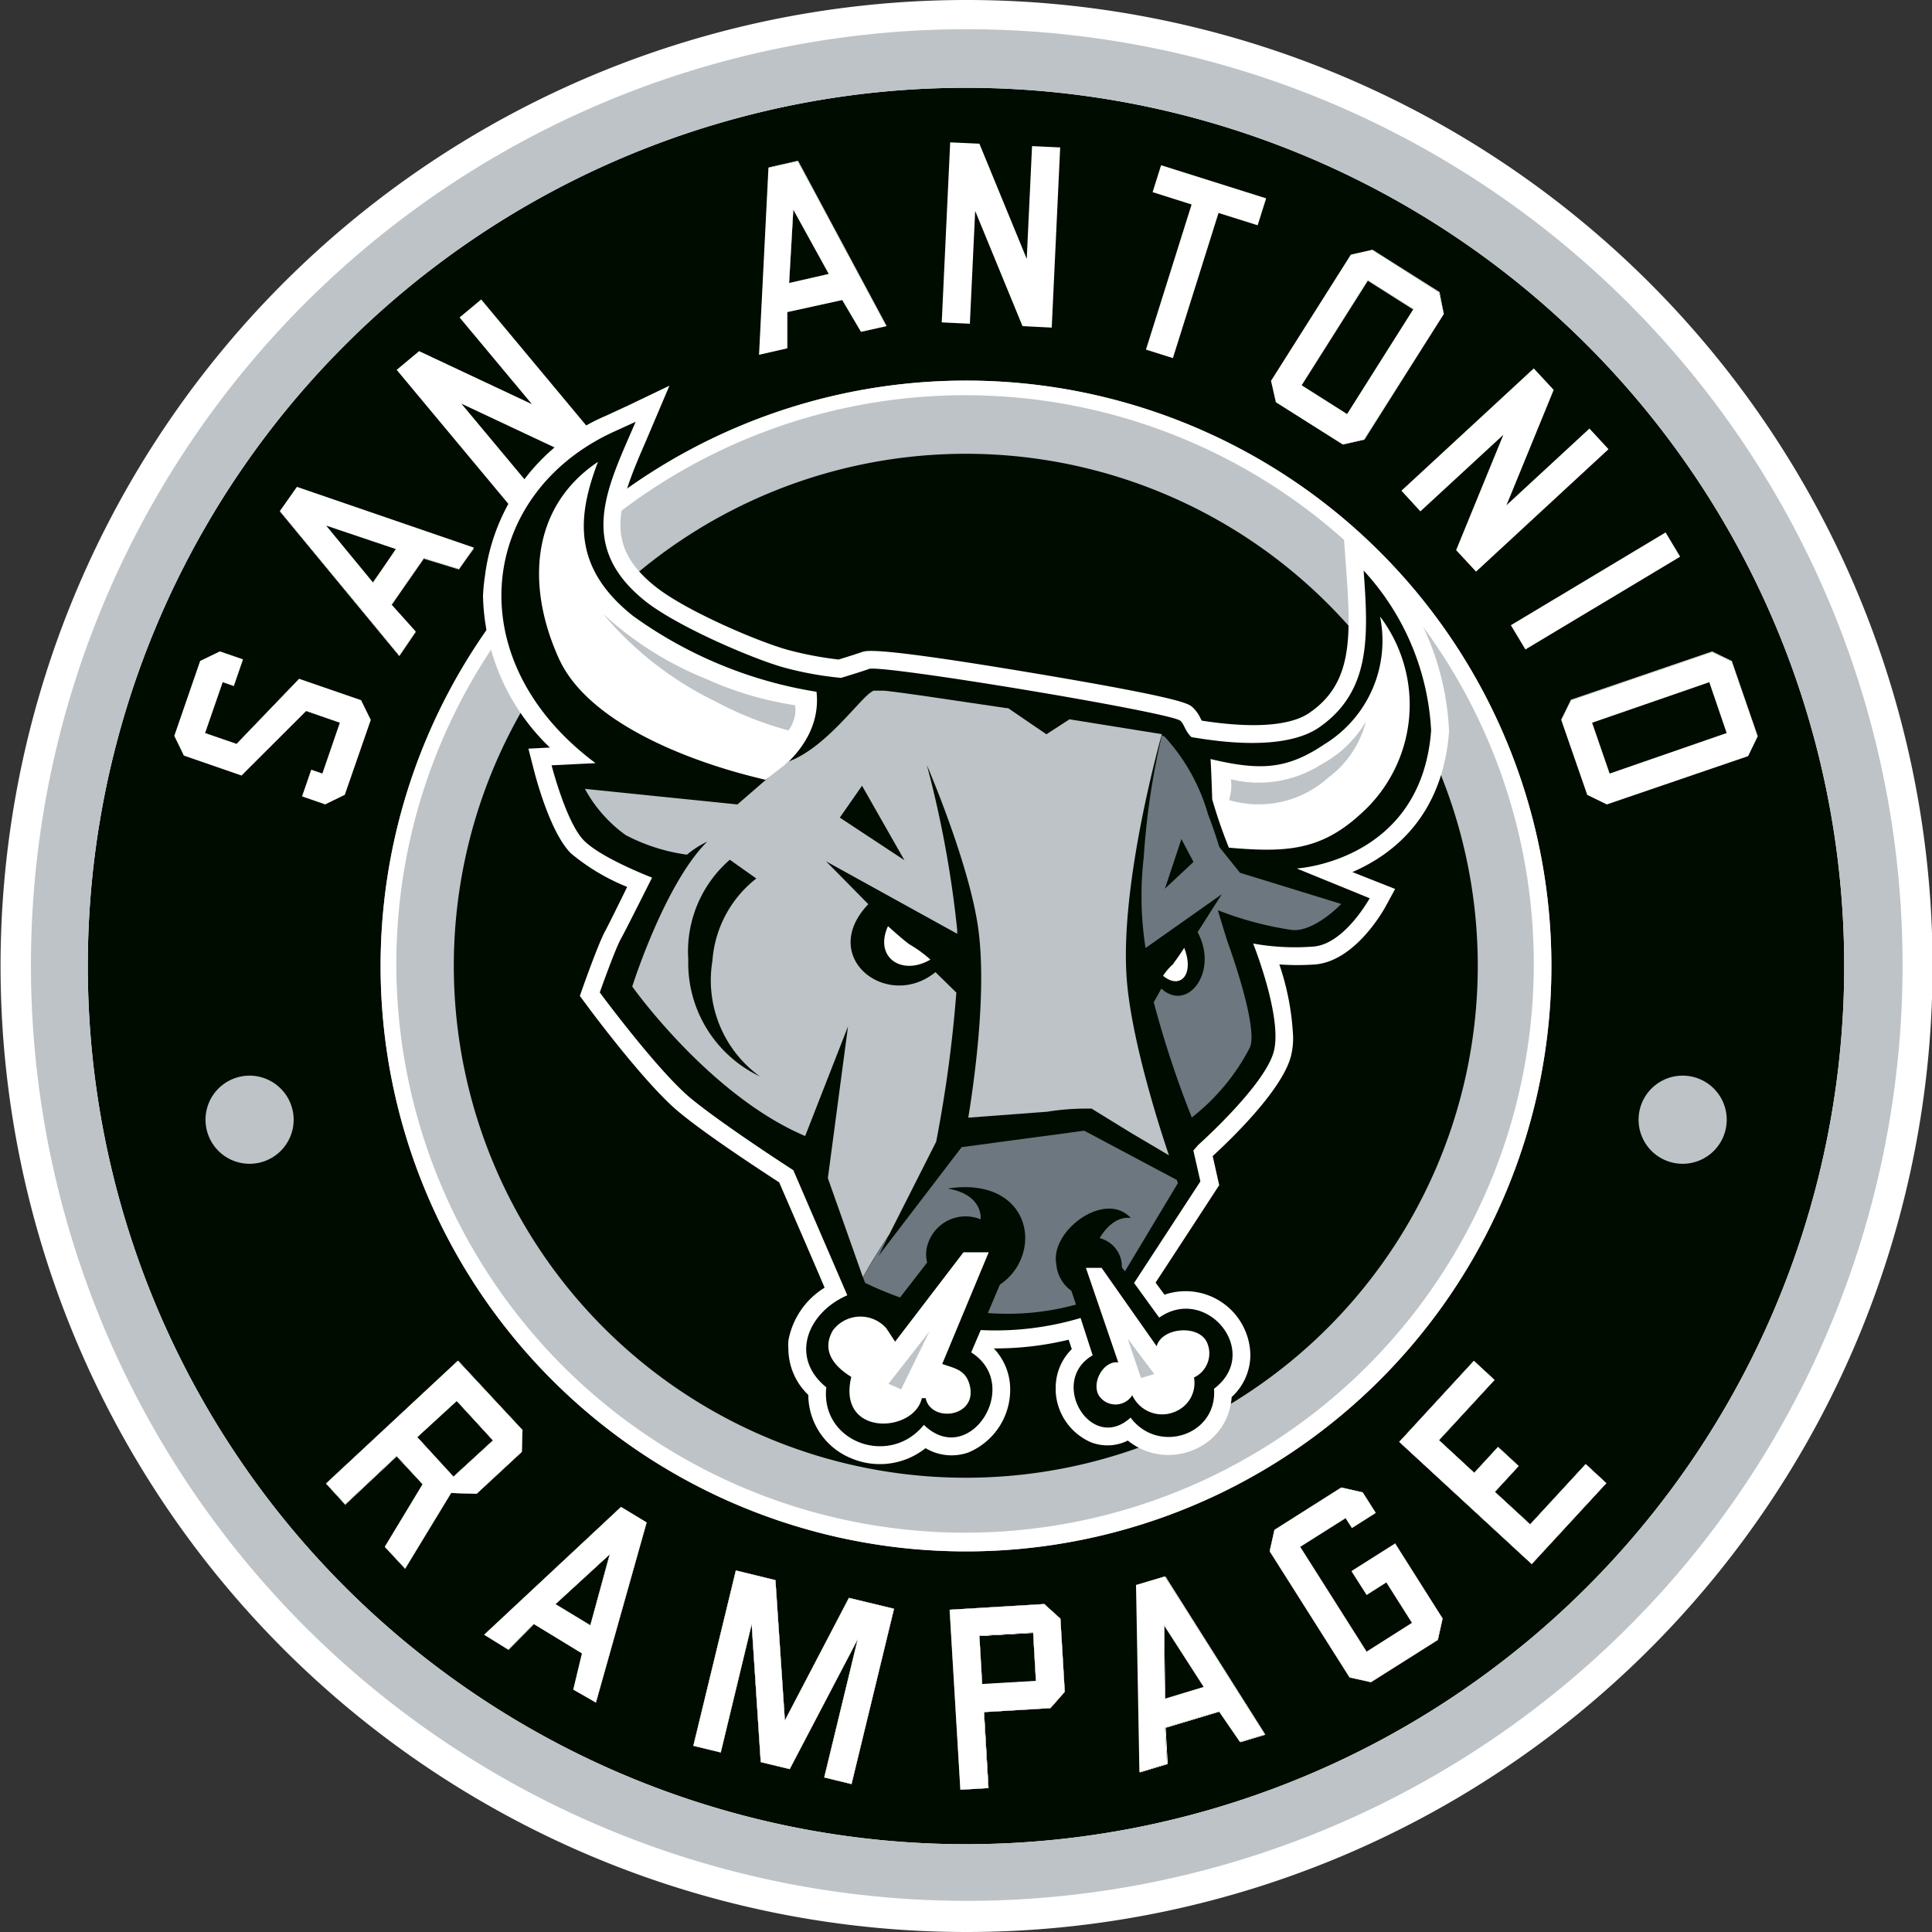 <svg id="Ebene_1" data-name="Ebene 1" xmlns="http://www.w3.org/2000/svg" xmlns:xlink="http://www.w3.org/1999/xlink" width="160" height="160" viewBox="0 0 160 160"><rect x="0" y="0" width="160" height="160" fill="#333333" stroke="none"/><defs><style>.cls-1{fill:none;}.cls-2{clip-path:url(#clip-path);}.cls-3{fill:#000c00;}.cls-4{fill:#fff;}.cls-5,.cls-7{fill:#bec3c7;}.cls-6{fill:#6c7780;}.cls-7{fill-rule:evenodd;}</style><clipPath id="clip-path"><rect class="cls-1" width="160" height="160"/></clipPath></defs><g class="cls-2"><path class="cls-3" d="M80,156.36A76.36,76.36,0,1,1,134,134h0a75.88,75.88,0,0,1-54,22.36"/><path class="cls-4" d="M80,7.27A72.73,72.73,0,1,1,7.27,80h0A72.73,72.73,0,0,1,80,7.27h0M80,0a80,80,0,1,0,31.14,6.29A80,80,0,0,0,80,0"/><path class="cls-5" d="M80,7.27A72.73,72.73,0,1,1,7.27,80h0A72.73,72.73,0,0,1,80,7.27m0-4.85a77.5,77.5,0,1,0,30.2,6.1A77.61,77.61,0,0,0,80,2.42"/><path class="cls-3" d="M128.48,80A48.48,48.48,0,1,1,80,31.52h0A48.47,48.47,0,0,1,128.48,80h0"/><path class="cls-5" d="M80,37.58A42.4,42.4,0,1,1,50,50,42.42,42.42,0,0,1,80,37.58m0-6.06A48.48,48.48,0,1,0,128.48,80,48.47,48.47,0,0,0,80,31.52h0"/><path class="cls-4" d="M80,32.73a47.1,47.1,0,1,1-18.4,3.71A47.11,47.11,0,0,1,80,32.73m0-1.21A48.48,48.48,0,1,0,128.48,80,48.47,48.47,0,0,0,80,31.52h0"/><path class="cls-4" d="M35,122.92l-2.15-2.31-4.26,4L27,122.86l10.94-10.17,5.33,5.74-.06,1.81-3.74,3.47-2.11-.07-3.81,6.27-1.68-1.81Zm-.45-3.9,3,3.27,3.27-3-3-3.27Z"/><path class="cls-4" d="M48.23,136.92l-4-2.43-2.11,2.13-2-1.24L51.43,124.8l2.12,1.29L49.35,141l-1.84-1.12Zm.66-2.32,1.6-5.87L46,132.85Z"/><polygon class="cls-4" points="70.52 147.75 68.26 147.2 71.03 135.76 65.4 146.51 63 145.93 62.25 134.51 59.69 145.13 57.42 144.58 60.94 130.06 64.22 130.86 65 142.48 70.31 132.33 74.04 133.23 70.52 147.75"/><path class="cls-4" d="M87.82,134.05l.36,6.06L87,141.46l-5.5.33.37,6.29-2.32.14-.89-14.91,7.83-.47Zm-2.26,1.18-4.45.26.23,4,4.45-.26Z"/><path class="cls-4" d="M101,141.75l-4.47,1.34.17,3-2.29.69-.28-15.51,2.38-.71,8.28,13.1-2.06.62Zm-1.28-2-3.3-5.13.07,6.1Z"/><polygon class="cls-4" points="112.85 123.59 113.93 125.29 111.96 126.54 111.44 125.72 107.67 128.1 113.18 136.79 116.94 134.4 114.82 131.04 113.18 132.08 111.93 130.12 115.54 127.83 119.47 134.04 119.08 135.81 113.54 139.31 111.77 138.92 105.15 128.46 105.55 126.7 111.08 123.19 112.85 123.59"/><polygon class="cls-4" points="119.17 119.27 122.09 121.97 124.06 119.83 125.77 121.41 123.8 123.55 126.72 126.24 131.32 121.25 133.03 122.83 126.85 129.53 115.88 119.41 122.06 112.7 123.77 114.28 119.17 119.27"/><path class="cls-4" d="M35,122.92l-2.15-2.31-4.26,4L27,122.86l10.94-10.17,5.33,5.74-.06,1.81-3.74,3.47-2.11-.07-3.81,6.27-1.68-1.81Zm-.45-3.9,3,3.27,3.27-3-3-3.27Z"/><path class="cls-4" d="M48.23,136.92l-4-2.43-2.11,2.13-2-1.24L51.43,124.8l2.12,1.29L49.35,141l-1.84-1.12Zm.66-2.32,1.6-5.87L46,132.85Z"/><polygon class="cls-4" points="70.52 147.75 68.26 147.2 71.03 135.76 65.4 146.51 63 145.93 62.25 134.51 59.69 145.13 57.42 144.58 60.94 130.06 64.22 130.86 65 142.48 70.31 132.33 74.04 133.23 70.52 147.75"/><path class="cls-4" d="M87.82,134.05l.36,6.06L87,141.46l-5.5.33.37,6.29-2.32.14-.89-14.91,7.83-.47Zm-2.26,1.18-4.45.26.23,4,4.45-.26Z"/><path class="cls-4" d="M101,141.75l-4.47,1.34.17,3-2.29.69-.28-15.51,2.38-.71,8.28,13.1-2.06.62Zm-1.28-2-3.3-5.13.07,6.1Z"/><polygon class="cls-4" points="112.85 123.59 113.93 125.29 111.96 126.54 111.44 125.72 107.67 128.1 113.18 136.79 116.94 134.4 114.82 131.04 113.18 132.08 111.93 130.12 115.54 127.83 119.47 134.04 119.08 135.81 113.54 139.31 111.77 138.92 105.15 128.46 105.55 126.7 111.08 123.19 112.85 123.59"/><polygon class="cls-4" points="119.17 119.27 122.09 121.97 124.06 119.83 125.77 121.41 123.8 123.55 126.72 126.24 131.32 121.25 133.03 122.83 126.85 129.53 115.88 119.41 122.06 112.7 123.77 114.28 119.17 119.27"/><path class="cls-3" d="M37.91,112.69,27,122.86l1.59,1.71,4.26-4L35,122.92l-3.13,5.18,1.68,1.81,3.81-6.27,2.11.07,3.74-3.47.06-1.81Zm-.35,9.6-3-3.27,3.27-3,3,3.27Z"/><path class="cls-3" d="M51.43,124.8,40.09,135.38l2,1.24,2.1-2.13,4,2.44-.72,3L49.35,141l4.2-14.92Zm-.93,3.92-1.61,5.88L46,132.85Z"/><polygon class="cls-3" points="60.94 130.06 57.42 144.58 59.69 145.13 62.25 134.51 63 145.93 65.4 146.51 71.03 135.76 68.26 147.2 70.52 147.75 74.04 133.23 70.3 132.33 65 142.48 64.22 130.86 60.94 130.06"/><path class="cls-3" d="M86.47,132.84l-7.83.47.89,14.91,2.32-.14-.37-6.29,5.5-.33,1.2-1.35-.36-6.06Zm-5.13,6.62-.23-4,4.45-.26.23,4Z"/><path class="cls-3" d="M96.46,130.55l-2.38.71.28,15.51,2.29-.69-.17-3,4.47-1.34,1.73,2.52,2.07-.62Zm0,10.13-.07-6.1,3.3,5.12Z"/><polygon class="cls-3" points="111.08 123.19 105.54 126.7 105.15 128.47 111.77 138.92 113.53 139.31 119.07 135.81 119.47 134.04 115.54 127.83 111.93 130.11 113.18 132.08 114.81 131.04 116.94 134.4 113.17 136.79 107.67 128.1 111.44 125.72 111.96 126.54 113.93 125.29 112.85 123.59 111.08 123.19"/><polygon class="cls-3" points="122.06 112.7 115.88 119.41 126.85 129.53 133.03 122.83 131.32 121.25 126.72 126.24 123.8 123.55 125.77 121.41 124.06 119.83 122.09 121.97 119.17 119.27 123.77 114.28 122.06 112.7"/><path class="cls-4" d="M37.91,112.69,27,122.86l1.59,1.71,4.26-4L35,122.92l-3.13,5.18,1.68,1.81,3.81-6.27,2.11.07,3.74-3.47.06-1.81Zm-.35,9.6-3-3.27,3.27-3,3,3.27Z"/><path class="cls-4" d="M51.43,124.8,40.09,135.38l2,1.24,2.1-2.13,4,2.44-.72,3L49.35,141l4.2-14.92Zm-.93,3.92-1.61,5.88L46,132.85Z"/><polygon class="cls-4" points="60.94 130.06 57.42 144.58 59.69 145.13 62.25 134.51 63 145.93 65.4 146.51 71.03 135.76 68.26 147.2 70.52 147.75 74.04 133.23 70.3 132.33 65 142.48 64.22 130.86 60.94 130.06"/><path class="cls-4" d="M86.47,132.84l-7.83.47.89,14.91,2.32-.14-.37-6.29,5.5-.33,1.2-1.35-.36-6.06Zm-5.13,6.62-.23-4,4.45-.26.23,4Z"/><path class="cls-4" d="M96.46,130.55l-2.38.71.28,15.51,2.29-.69-.17-3,4.47-1.34,1.73,2.52,2.07-.62Zm0,10.13-.07-6.1,3.3,5.12Z"/><polygon class="cls-4" points="111.08 123.19 105.54 126.7 105.15 128.47 111.77 138.92 113.53 139.31 119.07 135.81 119.47 134.04 115.54 127.83 111.93 130.11 113.18 132.08 114.81 131.04 116.94 134.4 113.17 136.79 107.67 128.1 111.44 125.72 111.96 126.54 113.93 125.29 112.85 123.59 111.08 123.19"/><polygon class="cls-4" points="122.06 112.7 115.88 119.41 126.85 129.53 133.03 122.83 131.32 121.25 126.72 126.24 123.8 123.55 125.77 121.41 124.06 119.83 122.09 121.97 119.17 119.27 123.77 114.28 122.06 112.7"/><path class="cls-5" d="M143,92.73a3.65,3.65,0,1,1-3.65-3.65h0A3.65,3.65,0,0,1,143,92.73h0"/><path class="cls-5" d="M24.32,92.73a3.65,3.65,0,1,1-3.65-3.65h0a3.66,3.66,0,0,1,3.65,3.65h0"/><polygon class="cls-4" points="18.21 53.95 20.12 54.61 19.36 56.81 18.44 56.49 16.98 60.71 19.59 61.61 24.77 56.22 29.9 57.99 30.7 59.62 28.55 65.82 26.93 66.61 25.02 65.95 25.78 63.75 26.7 64.07 28.15 59.85 25.35 58.88 20 64.22 15.23 62.57 14.44 60.94 16.58 54.74 18.21 53.95"/><polygon class="cls-3" points="18.21 53.95 16.58 54.74 14.44 60.94 15.23 62.57 20 64.22 25.35 58.88 28.15 59.85 26.7 64.07 25.78 63.75 25.02 65.95 26.93 66.61 28.55 65.82 30.7 59.62 29.9 57.99 24.77 56.22 19.59 61.61 16.98 60.71 18.44 56.49 19.36 56.81 20.12 54.61 18.21 53.95"/><polygon class="cls-4" points="18.21 53.95 16.58 54.74 14.44 60.94 15.23 62.57 20 64.22 25.35 58.88 28.15 59.85 26.7 64.07 25.78 63.75 25.02 65.95 26.93 66.61 28.55 65.82 30.7 59.62 29.9 57.99 24.77 56.22 19.59 61.61 16.98 60.71 18.44 56.49 19.36 56.81 20.12 54.61 18.21 53.95"/><path class="cls-4" d="M35.1,46.27l-2.67,3.84,2,2.23-1.36,2L23.18,42.36l1.41-2,14.65,5.07L38,47.16Zm-2.28-.8L27,43.52l3.86,4.73Z"/><path class="cls-3" d="M24.59,40.32l-1.41,2L33.07,54.3l1.36-2-2-2.23,2.67-3.84,2.92.89,1.22-1.77Zm6.31,7.93L27,43.52l5.78,1.95Z"/><path class="cls-4" d="M24.59,40.32l-1.41,2L33.07,54.3l1.36-2-2-2.23,2.67-3.84,2.92.89,1.22-1.77Zm6.31,7.93L27,43.52l5.78,1.95Z"/><path class="cls-4" d="M69.78,24.82l-4.56,1,0,3-2.33.53.78-15.49,2.42-.55L73.43,27l-2.1.47Zm-1.14-2.13L65.7,17.36l-.35,6.08Z"/><path class="cls-3" d="M66.06,13.34l-2.42.55-.78,15.49,2.33-.53,0-3,4.56-1,1.55,2.63,2.1-.47Zm-.71,10.1.35-6.08,2.94,5.33Z"/><path class="cls-4" d="M66.06,13.34l-2.42.55-.78,15.49,2.33-.53,0-3,4.56-1,1.55,2.63,2.1-.47Zm-.71,10.1.35-6.08,2.94,5.33Z"/><polygon class="cls-4" points="104.15 18.65 100.91 17.63 97.13 29.65 94.91 28.95 98.69 16.93 95.46 15.91 96.16 13.69 104.85 16.43 104.15 18.65"/><polygon class="cls-3" points="96.16 13.69 95.46 15.91 98.69 16.93 94.91 28.95 97.13 29.65 100.91 17.63 104.15 18.65 104.85 16.43 96.16 13.69"/><polygon class="cls-4" points="96.16 13.69 95.46 15.91 98.69 16.93 94.91 28.95 97.13 29.65 100.91 17.63 104.15 18.65 104.85 16.43 96.16 13.69"/><path class="cls-4" d="M119.57,26,113,36.41l-1.76.4-5.54-3.5-.4-1.77,6.61-10.45,1.77-.4,5.54,3.5Zm-6.29-2.75-5.5,8.69,3.78,2.39,5.49-8.69Z"/><path class="cls-3" d="M113.64,20.69l-1.77.4-6.61,10.45.4,1.77,5.54,3.5,1.76-.4L119.57,26l-.39-1.77Zm-2.08,13.6-3.77-2.39,5.49-8.69,3.77,2.39Z"/><path class="cls-4" d="M113.64,20.69l-1.77.4-6.61,10.45.4,1.77,5.54,3.5,1.76-.4L119.57,26l-.39-1.77Zm-2.08,13.6-3.77-2.39,5.49-8.69,3.77,2.39Z"/><rect class="cls-4" x="124.67" y="47.78" width="14.93" height="2.33" transform="translate(-6.36 74.92) rotate(-30.95)"/><rect class="cls-3" x="124.67" y="47.78" width="14.93" height="2.33" transform="translate(-6.36 74.92) rotate(-30.95)"/><rect class="cls-4" x="124.67" y="47.78" width="14.93" height="2.33" transform="translate(-6.36 74.92) rotate(-30.95)"/><path class="cls-4" d="M144.77,62.57l-11.7,4-1.62-.79-2.15-6.2.8-1.63,11.69-4,1.63.79,2.14,6.2Zm-3.21-6.08-9.71,3.36,1.45,4.22L143,60.71Z"/><path class="cls-3" d="M141.79,54,130.1,58l-.8,1.63,2.15,6.2,1.62.79,11.7-4,.79-1.63-2.14-6.2ZM133.3,64.07l-1.46-4.22,9.72-3.36L143,60.71Z"/><path class="cls-4" d="M141.79,54,130.1,58l-.8,1.63,2.15,6.2,1.62.79,11.7-4,.79-1.63-2.14-6.2ZM133.3,64.07l-1.46-4.22,9.72-3.36L143,60.71Z"/><polygon class="cls-4" points="131.63 35.49 124.76 41.84 128.67 32.29 127.02 30.51 116.06 40.64 117.63 42.35 124.5 36.01 120.59 45.56 122.24 47.34 133.21 37.2 131.63 35.49"/><polygon class="cls-4" points="85.47 12.1 85.03 21.44 81.11 11.9 78.69 11.79 77.99 26.7 80.32 26.81 80.76 17.47 84.68 27.01 87.1 27.13 87.8 12.21 85.47 12.1"/><polygon class="cls-4" points="49.41 36.27 39.85 24.8 38.06 26.29 44.05 33.47 34.71 29.08 32.85 30.63 42.41 42.1 44.2 40.61 38.21 33.43 47.55 37.82 49.41 36.27"/><path class="cls-4" d="M107.43,71.94l6,2.45s-2.08,3.79-4.65,4a19.62,19.62,0,0,1-5-.25s2.45,6.12,1.71,8.94-6.25,7.73-6.25,7.73l-.41.47.58,2.56-5.49,8.41L96,109.12c3.93-2.76,8.53,2.89,4.54,5.89.29,3.86-4.64,5.44-6.91,2.39-3.27,3-6.85-3-3.14-5.16l-1-3.09a24.61,24.61,0,0,1-8.27,1L80.43,112c4.3,2.71-.17,9.66-3.92,6-2.82,3.52-8.58,1.44-8.08-3.11-3.06-2.48-1.56-6.19,1.74-7.62L65.7,96.91S60,93.24,57.26,91s-7.59-8.81-7.59-8.81,1.25-3.53,1.73-4.4S54,72.68,54,72.68s-4.16-1.59-5.63-3.06-2.69-6.24-2.69-6.24l3.64-.18c-11.5-8.57-9.66-22.3,1.48-27.43l1.84-.84c-2.27,5.32-5,10.24.82,14.87,2.69,2.12,9,4.81,11.53,5.5a28.47,28.47,0,0,0,4.66.84s1.88-.57,2.31-.74C72.92,55,97,59,97.75,59.69c.33.28.4.89.94,1.37.12-.06,7.13,1.52,10.54-.81,4.34-3,4.09-7.61,3.7-13a21.14,21.14,0,0,1,5.59,13.25c-.81,10.81-11.09,11.42-11.09,11.42"/><path class="cls-4" d="M52,33.59l-1.84.85a16.68,16.68,0,0,0-10,13.27A15.2,15.2,0,0,0,40,49.36a17.92,17.92,0,0,0,5.54,12.55L43.76,62l.45,1.75c.22.87,1.4,5.25,3.07,6.92a17.34,17.34,0,0,0,4.66,2.78c-.69,1.41-1.57,3.19-1.83,3.67-.51.93-1.61,4-1.83,4.62l-.26.74.47.63c.2.28,5,6.78,7.84,9.07,2.35,1.93,6.86,4.87,8.2,5.74.28.66,3,6.91,3.76,8.72a6.51,6.51,0,0,0-3,4.39,5.78,5.78,0,0,0,0,.71,5.31,5.31,0,0,0,1.65,3.78,5.69,5.69,0,0,0,3.58,5.26,6.07,6.07,0,0,0,6.13-.85,4.2,4.2,0,0,0,3.54.36,5.63,5.63,0,0,0,3.47-5.2,4.9,4.9,0,0,0-1.36-3.42,25.88,25.88,0,0,0,6.2-.72c.13.38.15.44.26.78a4.46,4.46,0,0,0-1.33,3.18c0,.12,0,.24,0,.36a4.86,4.86,0,0,0,2.91,4.17,3.76,3.76,0,0,0,3.06-.14,5.33,5.33,0,0,0,5.25.85A5.05,5.05,0,0,0,102,115.7a4.74,4.74,0,0,0,1.55-3.48,5.37,5.37,0,0,0-7.11-5l-.74-1c.91-1.38,5.27-8.07,5.27-8.07l-.54-2.41c1.16-1.06,5.72-5.35,6.48-8.27a6.14,6.14,0,0,0,.18-1.6,21.61,21.61,0,0,0-1.14-6,21.17,21.17,0,0,0,3,0c3.25-.31,5.55-4.34,5.8-4.8l.79-1.45L112,72.22c3.36-1.45,7.46-4.63,8-11.59v-.18a22.55,22.55,0,0,0-6-14.24l-2.78-2.69.28,3.86c.42,5.66.41,9.28-3.07,11.66-1.1.76-3.55,1.47-8.91.64a.83.83,0,0,0-.07-.13,3,3,0,0,0-.71-1c-.33-.28-.89-.76-13.54-2.87S71.8,53.87,71.38,54c-.23.09-1.19.39-1.93.62a28.91,28.91,0,0,1-4.13-.78c-2.33-.62-8.42-3.19-11-5.23-2.13-1.68-2.94-3.3-2.94-5.16s.87-4.08,2.06-6.8l2-4.71ZM49.35,64.67l4.1-.2L50.15,62C45.52,58.57,43,54,43,49.34A11.67,11.67,0,0,1,43,48a13.24,13.24,0,0,1,6.67-10,15.36,15.36,0,0,0-1.25,5.5c0,2.53,1,5,4.05,7.45S62,56,64.56,56.72a30.32,30.32,0,0,0,4.93.89l.27,0,.27-.08c.28-.09,1.61-.49,2.22-.7,2.35,0,21.55,3.18,24.55,4.06a4,4,0,0,0,.91,1.24l.53.48.43-.09.19,0c5.16.82,8.93.45,11.2-1.1,3.53-2.42,4.44-5.77,4.54-9.37A19.61,19.61,0,0,1,117,60.51c-.75,9.26-9.33,9.94-9.7,10l-.47,2.84,4.31,1.76A4.63,4.63,0,0,1,108.64,77a18.08,18.08,0,0,1-4.59-.22l-2.66-.53,1,2.52a23.73,23.73,0,0,1,1.75,7.13,3.32,3.32,0,0,1-.09.89c-.46,1.73-3.81,5.21-5.82,7l-.06.06-1,1.09.61,2.7-5.71,8.74,3.56,4.81,1.17-.83a2.31,2.31,0,0,1,3.23.47.83.83,0,0,1,.08.12,2,2,0,0,1-.27,2.76,1.88,1.88,0,0,1-.23.16l-.64.49.06.8a2.14,2.14,0,0,1-1.42,2.25,2.41,2.41,0,0,1-2.84-.85l-1-1.31-1.21,1.11c-.64.59-1,.43-1.18.37a2,2,0,0,1-1-1.65,1.51,1.51,0,0,1,.84-1.52l1-.6-1.84-5.6-1.38.42a23.45,23.45,0,0,1-7.81,1l-1,0-1.65,3.92,1.06.66a2.1,2.1,0,0,1,1.06,2.1,2.65,2.65,0,0,1-1.5,2.13c-.2.07-.8.29-1.66-.55l-1.16-1.15-1,1.28a3.15,3.15,0,0,1-3.71,1,2.89,2.89,0,0,1-1.75-3l.09-.8-.63-.5a2.6,2.6,0,0,1-1.12-2c0-.1,0-.2,0-.3a4,4,0,0,1,2.5-2.8l1.35-.59L66.88,95.91l-.39-.24s-5.71-3.66-8.3-5.78c-2-1.68-5.59-6.24-6.86-7.92.49-1.35,1.12-3,1.36-3.43.49-.89,2.5-5,2.59-5.22l.7-1.44-1.5-.58a19.76,19.76,0,0,1-5.11-2.72,12.14,12.14,0,0,1-1.79-3.82l1.77-.09"/><path class="cls-3" d="M107.43,71.94l6,2.45s-2.08,3.79-4.65,4a19.62,19.62,0,0,1-5-.25s2.45,6.12,1.71,8.94-6.25,7.73-6.25,7.73l-.41.47.58,2.56-5.49,8.41L96,109.12c3.93-2.76,8.53,2.89,4.54,5.89.29,3.86-4.64,5.44-6.91,2.39-3.27,3-6.85-3-3.14-5.16l-1-3.09a24.61,24.61,0,0,1-8.27,1L80.43,112c4.3,2.71-.17,9.66-3.92,6-2.82,3.52-8.58,1.44-8.08-3.11-3.06-2.48-1.56-6.19,1.74-7.62L65.7,96.91S60,93.24,57.26,91s-7.59-8.81-7.59-8.81,1.25-3.53,1.73-4.4S54,72.68,54,72.68s-4.16-1.59-5.63-3.06-2.69-6.24-2.69-6.24l3.64-.18c-11.5-8.57-9.66-22.3,1.48-27.43l1.84-.84c-2.27,5.32-5,10.24.82,14.87,2.69,2.12,9,4.81,11.53,5.5a28.47,28.47,0,0,0,4.66.84s1.88-.57,2.31-.74C72.92,55,97,59,97.75,59.69c.33.28.4.89.94,1.37.12-.06,7.13,1.52,10.54-.81,4.34-3,4.09-7.61,3.7-13a21.14,21.14,0,0,1,5.59,13.25c-.81,10.81-11.09,11.42-11.09,11.42"/><path class="cls-4" d="M112.66,67.43c-3.28,3-6.12,3.19-10.89,2.77a41.08,41.08,0,0,1-1.38-4s-.09-2.84-.14-3.34c4.19,1,6.37.84,9.46-1.24a10.05,10.05,0,0,0,4.58-10.56,12.1,12.1,0,0,1-1.63,16.37"/><path class="cls-4" d="M63.38,64.58l-.8-.2C57,63,48.7,59.85,46.29,54.55c-2.8-6.17-2.23-12.65,3.23-16.3-1.65,4.36-2.24,8.69,2.92,12.77a35.54,35.54,0,0,0,15.18,6.27c.52,4.64-4.24,7.29-4.24,7.29"/><path class="cls-6" d="M97.46,97.72l.09.26-4.39,7.31-.25-.33a2.43,2.43,0,0,0-1.84-2.42s1-1.89,2.58-1.67c-2.13-2.33-6.72,1.06-6.17,3.84a3,3,0,0,0,1.25,2.19l.38,1.14a21.43,21.43,0,0,1-7.3.7l1-2.36a4.64,4.64,0,0,0,1.67-1.95c1.37-3-.58-6.83-6-6,3,.51,2.73,2.55,2.73,2.55a3.28,3.28,0,0,0-4.28,1.79,3.81,3.81,0,0,0-.15.44,2.8,2.8,0,0,0,0,1.35l-2.24,2.89a29.13,29.13,0,0,1-2.9-1.21l-.17-.47c.67-1.18,1.38-2.31,2.12-3.43L72.76,104l6.88-9,10.15-1.36Z"/><path class="cls-6" d="M98.84,71.38l-1-1.89L96.47,73.6Zm-.15,21.14A83.66,83.66,0,0,1,95.55,83l.63-1.13c2.17,2,4.77-1.41,3-4.67l2-3.14-6.31,4.45A27.82,27.82,0,0,1,94.72,71a61.54,61.54,0,0,1,1.5-10.1.69.69,0,0,1,.33.22,16,16,0,0,1,3.5,6.34c.5,1.28.81,2.31.93,2.69l1.71,2.13,8.38,2.58c-.48.52-2.44,2.31-4.06,2.16a27.93,27.93,0,0,1-6.15-1.64s.51,1.73.82,2.67c0,0,2.57,7,1.83,8.7a17.54,17.54,0,0,1-4.82,5.8"/><path class="cls-4" d="M75.32,78.21a10.21,10.21,0,0,1,1.73,1.26c-2.36,1.38-4.69-.17-3.51-2.77,0,0,1.19,1.09,1.78,1.51"/><path class="cls-4" d="M97.19,79.81a4.86,4.86,0,0,0-.87,1c1.43,1.19,2.62-.11,1.75-2.31,0,0-.58.9-.88,1.26"/><path class="cls-7" d="M65.88,58.41a28.05,28.05,0,0,1-7.39-2.18,27.94,27.94,0,0,1-8.57-5.42,28.17,28.17,0,0,0,9.37,7.3,28.45,28.45,0,0,0,6,2.38,2.48,2.48,0,0,0,.41-.77,2.67,2.67,0,0,0,.15-1.31"/><path class="cls-7" d="M102,64.55a9.61,9.61,0,0,0,7.43-1.25,9.39,9.39,0,0,0,3.68-3.53A8.29,8.29,0,0,1,110,64.4a8.61,8.61,0,0,1-8.21,1.86,4.61,4.61,0,0,0,.15-.72,3.65,3.65,0,0,0,0-1"/><path class="cls-4" d="M74.13,111.11,73.4,110a2.86,2.86,0,0,0-4-.28,3,3,0,0,0-.42.45c-1,1.72.13,3,1.52,3.86-1.21,5,5.22,4.65,5.84,1.76h.32c.43,2.06,4.31,1.6,3.65-1.06-.32-1.27-1.2-1.4-2.28-1.77l3.85-9.25-2.09,0Z"/><path class="cls-4" d="M93.75,115.58a1.65,1.65,0,0,1-2.28.46,1.68,1.68,0,0,1-.46-.46c-.65-1.06.37-2.92,1.6-2.75L89.93,105l1.3,0,4.56,6.49c.43-1.57,3.48-1.81,4.16-.33a2.21,2.21,0,0,1-1.07,2.92,2.55,2.55,0,0,1-1.39,2.75,2.72,2.72,0,0,1-3.67-1.18,1,1,0,0,1-.07-.15"/><polygon class="cls-7" points="73.58 114.6 74.63 115.06 76.97 110.26 73.58 114.6"/><polygon class="cls-7" points="94.49 114.12 95.59 113.79 93.39 110.86 94.49 114.12"/><path class="cls-5" d="M71.39,65.07l-1.84,2.64,5.35,3.53Zm-8.76,7.68L60.44,71.2A10.05,10.05,0,0,0,57,79.45a10.4,10.4,0,0,0,5.94,9.7A9.82,9.82,0,0,1,59,79.57a9.5,9.5,0,0,1,3.64-6.82M72.3,57.2l.94,0c.75.08,1.92.24,3.33.44l6.76,1,.15,0,3.18,2.17,1.91-1.24,7.65,1.23s-3.51,12.3-2.91,20.26c.44,5.85,3.5,14.62,3.5,14.62l-3.16-1.87-3.25-2h-.17a20.7,20.7,0,0,0-3.52.26l-6.52.49c.58-3.57,1.53-10.73.81-15.76-.78-5.44-4.24-13.44-4.24-13.44A88,88,0,0,1,79.27,77l0,.33-10.86-6,3.5,3.55c-4.21,4.41,1.59,8.86,5.56,5.63L79.2,82.2a109,109,0,0,1-1.67,12.35l-3.88,7.67c-.77,1.16-1.51,2.33-2.19,3.55l-2.9-8.2L70.23,85l-3.55,9.08C58.75,90.72,52.36,81.7,52.36,81.7s2.67-8.48,6.21-12a8,8,0,0,0-1.68,1.08,15.35,15.35,0,0,1-5.07-1.62,11.41,11.41,0,0,1-3.38-3.83l12.63,1.29,2.31-2c.94-.8,1.34-1,1.91-1.55,3.23-1.18,6.09-5.48,7-5.83"/></g></svg>